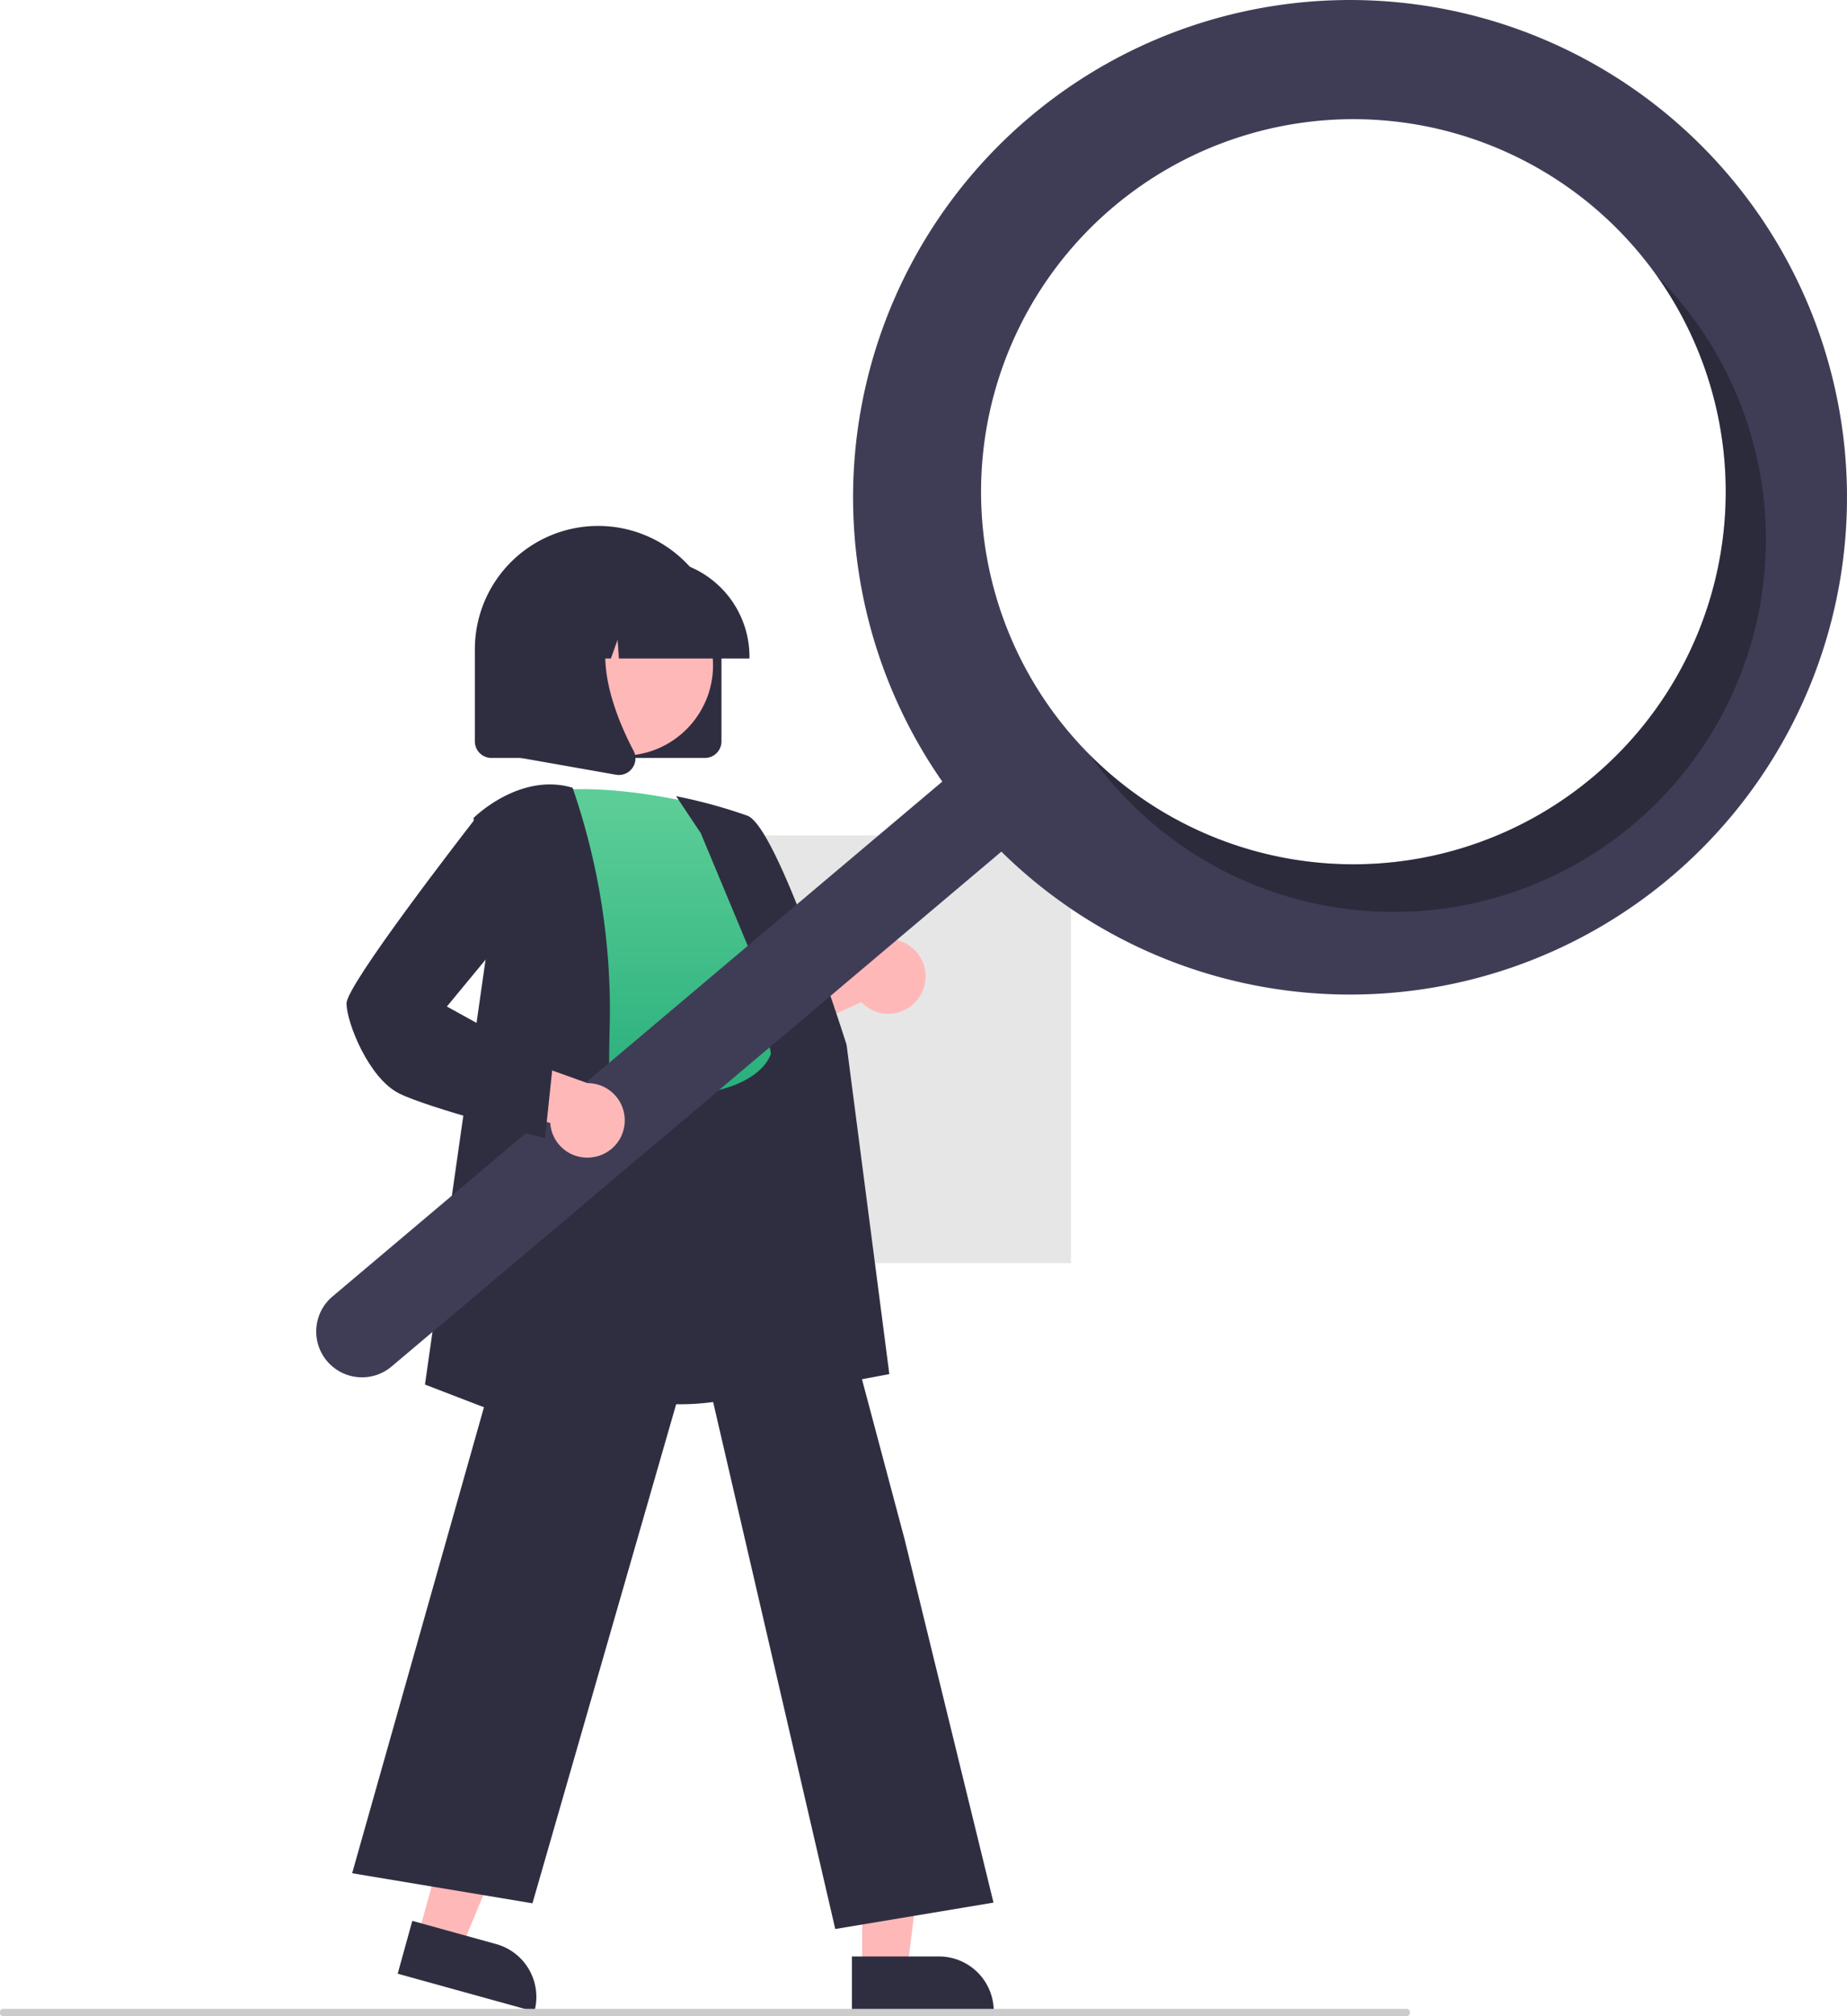 <svg id="Group_5982" data-name="Group 5982" xmlns="http://www.w3.org/2000/svg" xmlns:xlink="http://www.w3.org/1999/xlink" width="176" height="192" viewBox="0 0 176 192">
  <defs>
    <linearGradient id="linear-gradient" x1="0.5" y1="1" x2="0.5" y2="0.067" gradientUnits="objectBoundingBox">
      <stop offset="0" stop-color="#1faa77"/>
      <stop offset="1" stop-color="#5ccd97"/>
    </linearGradient>
  </defs>
  <rect id="Rectangle_2970" data-name="Rectangle 2970" width="54.707" height="40.728" transform="translate(47.338 79.559)" fill="#e6e6e6"/>
  <path id="Path_3775" data-name="Path 3775" d="M779.211,344.161v-8.768a11.749,11.749,0,1,0-23.5,0v8.768a1.58,1.58,0,0,0,1.578,1.578h20.342A1.58,1.58,0,0,0,779.211,344.161Z" transform="translate(-710.462 -273.56)" fill="#2f2e41"/>
  <path id="Path_3776" data-name="Path 3776" d="M563.462,507.2l4.144,1.147L574,492.9l-6.116-1.693Z" transform="translate(-523.635 -322.845)" fill="#ffb8b8"/>
  <path id="Path_3777" data-name="Path 3777" d="M5.221,5.221h8.293V0H0A5.221,5.221,0,0,0,5.221,5.221Z" transform="translate(50.92 191.557) rotate(-164.53)" fill="#2f2e41"/>
  <path id="Path_3778" data-name="Path 3778" d="M452.236,515.172h4.3l2.046-16.585h-6.346Z" transform="translate(-370.078 -327.633)" fill="#ffb8b8"/>
  <path id="Path_3779" data-name="Path 3779" d="M442.717,542.372h-8.293v5.221h13.514A5.221,5.221,0,0,0,442.717,542.372Z" transform="translate(-353.243 -356.061)" fill="#2f2e41"/>
  <path id="Path_3780" data-name="Path 3780" d="M715.582,441.8a3.527,3.527,0,0,1-5.4.322l-11.43,5.141,1.04-6.429,10.7-3.9a3.546,3.546,0,0,1,5.094,4.863Z" transform="translate(-628.101 -346.689)" fill="#ffb8b8"/>
  <path id="Path_3781" data-name="Path 3781" d="M732.427,477.94a23.185,23.185,0,0,0,10.434-2.126,13.473,13.473,0,0,0,6.912-8.265c1.628-5.155-.425-10.22-2.41-15.118a33.785,33.785,0,0,1-2.694-8.728l-.105-1c-.47-4.506-.875-8.4-3.12-9.857-1.164-.757-2.729-.8-4.784-.132l-19.306,6.271.71,36.648.117.039A51.272,51.272,0,0,0,732.427,477.94Z" transform="translate(-668.326 -344.225)" fill="#2f2e41"/>
  <path id="Path_3782" data-name="Path 3782" d="M755.775,397.368s-9.47-2.806-16.835-1.754c0,0,4.209,23.148,2.806,30.864s24.376,2.981,19.115-4.384l-1.754-8.768a5.85,5.85,0,0,0,.351-7.716Z" transform="translate(-687.087 -320.228)" fill="url(#linear-gradient)"/>
  <path id="Path_3783" data-name="Path 3783" d="M717.549,454.637l11.671-2.188-4.075-31.358c-.274-.876-6.586-20.743-9.453-21.818a48.92,48.92,0,0,0-6.371-1.77l-.415-.083,2.34,3.51,9.317,22.325Z" transform="translate(-644.475 -321.597)" fill="#2f2e41"/>
  <path id="Path_3784" data-name="Path 3784" d="M727.882,549.52l15.079-2.513L734.5,512.452,721.907,465.2l-.124.839c-.01.063-1.186,6.236-18.641,3.5l-.154-.024-.042.15-21.1,74.543,17.182,2.864L714.7,492.677Z" transform="translate(-648.29 -365.823)" fill="#2f2e41"/>
  <path id="Path_3785" data-name="Path 3785" d="M802.761,458.444l-.009-.265c-.011-.295-1.048-29.592-.7-41.374a64.989,64.989,0,0,0-3.519-22.163l-.031-.082-.085-.024c-4.952-1.415-9.248,2.808-9.291,2.85l-.06.06,1.41,11.636-6.038,42.313Z" transform="translate(-743.943 -319.546)" fill="#2f2e41"/>
  <ellipse id="Ellipse_1300" data-name="Ellipse 1300" cx="8.614" cy="8.614" rx="8.614" ry="8.614" transform="translate(50.718 54.737)" fill="#ffb8b8"/>
  <path id="Path_3786" data-name="Path 3786" d="M768.129,341.937a9.3,9.3,0,0,0-9.294-9.294h-1.754a9.3,9.3,0,0,0-9.294,9.294v.175h3.706l1.264-3.539.253,3.539h1.915l.638-1.786.127,1.786h12.439Z" transform="translate(-696.713 -279.402)" fill="#2f2e41"/>
  <path id="Path_3787" data-name="Path 3787" d="M789.705,359.771a1.555,1.555,0,0,0,.124-1.651c-1.858-3.535-4.46-10.066-1.007-14.094l.248-.289H779.044v15.054l9.108,1.607a1.612,1.612,0,0,0,.279.025,1.572,1.572,0,0,0,1.274-.651Z" transform="translate(-729.457 -286.622)" fill="#2f2e41"/>
  <path id="Path_3788" data-name="Path 3788" d="M510.672,191.582a47.355,47.355,0,1,1-2.685,69.936L449.9,310.532a4.364,4.364,0,1,1-5.635-6.665l.006-.005,58.087-49.014A47.358,47.358,0,0,1,510.672,191.582Zm3.745,58.546a35.479,35.479,0,1,0,4.236-50h0a35.479,35.479,0,0,0-4.236,50Z" transform="translate(-412.567 -180.418)" fill="#3f3d56"/>
  <path id="Path_3789" data-name="Path 3789" d="M512.994,302.96a35.481,35.481,0,0,0,6.02-47.7q1.018,1.025,1.967,2.146a35.479,35.479,0,1,1-54.231,45.76q-.947-1.123-1.785-2.3a35.481,35.481,0,0,0,48.028,2.089Z" transform="translate(-361.149 -229.014)" opacity="0.3"/>
  <path id="Path_3790" data-name="Path 3790" d="M798.877,475.181a3.527,3.527,0,0,1-4.357-3.2l-12.077-3.352,4.909-4.28,10.716,3.839a3.546,3.546,0,0,1,.809,7Z" transform="translate(-742.087 -365.043)" fill="#ffb8b8"/>
  <path id="Path_3791" data-name="Path 3791" d="M821.347,433.537l.735-6.982-10.088-5.566,6.577-7.962-1.073-8.944-2.672-1.145-.083.107c-1.26,1.62-12.312,15.881-12.312,17.644,0,1.811,2.114,7.128,5.007,8.574,2.79,1.4,13.268,4.107,13.713,4.222Z" transform="translate(-769.411 -325.139)" fill="#2f2e41"/>
  <path id="Path_3792" data-name="Path 3792" d="M572.117,728H705.745a.351.351,0,1,0,0-.7H572.117a.351.351,0,1,0,0,.7Z" transform="translate(-571.766 -535.998)" fill="#ccc"/>
</svg>
